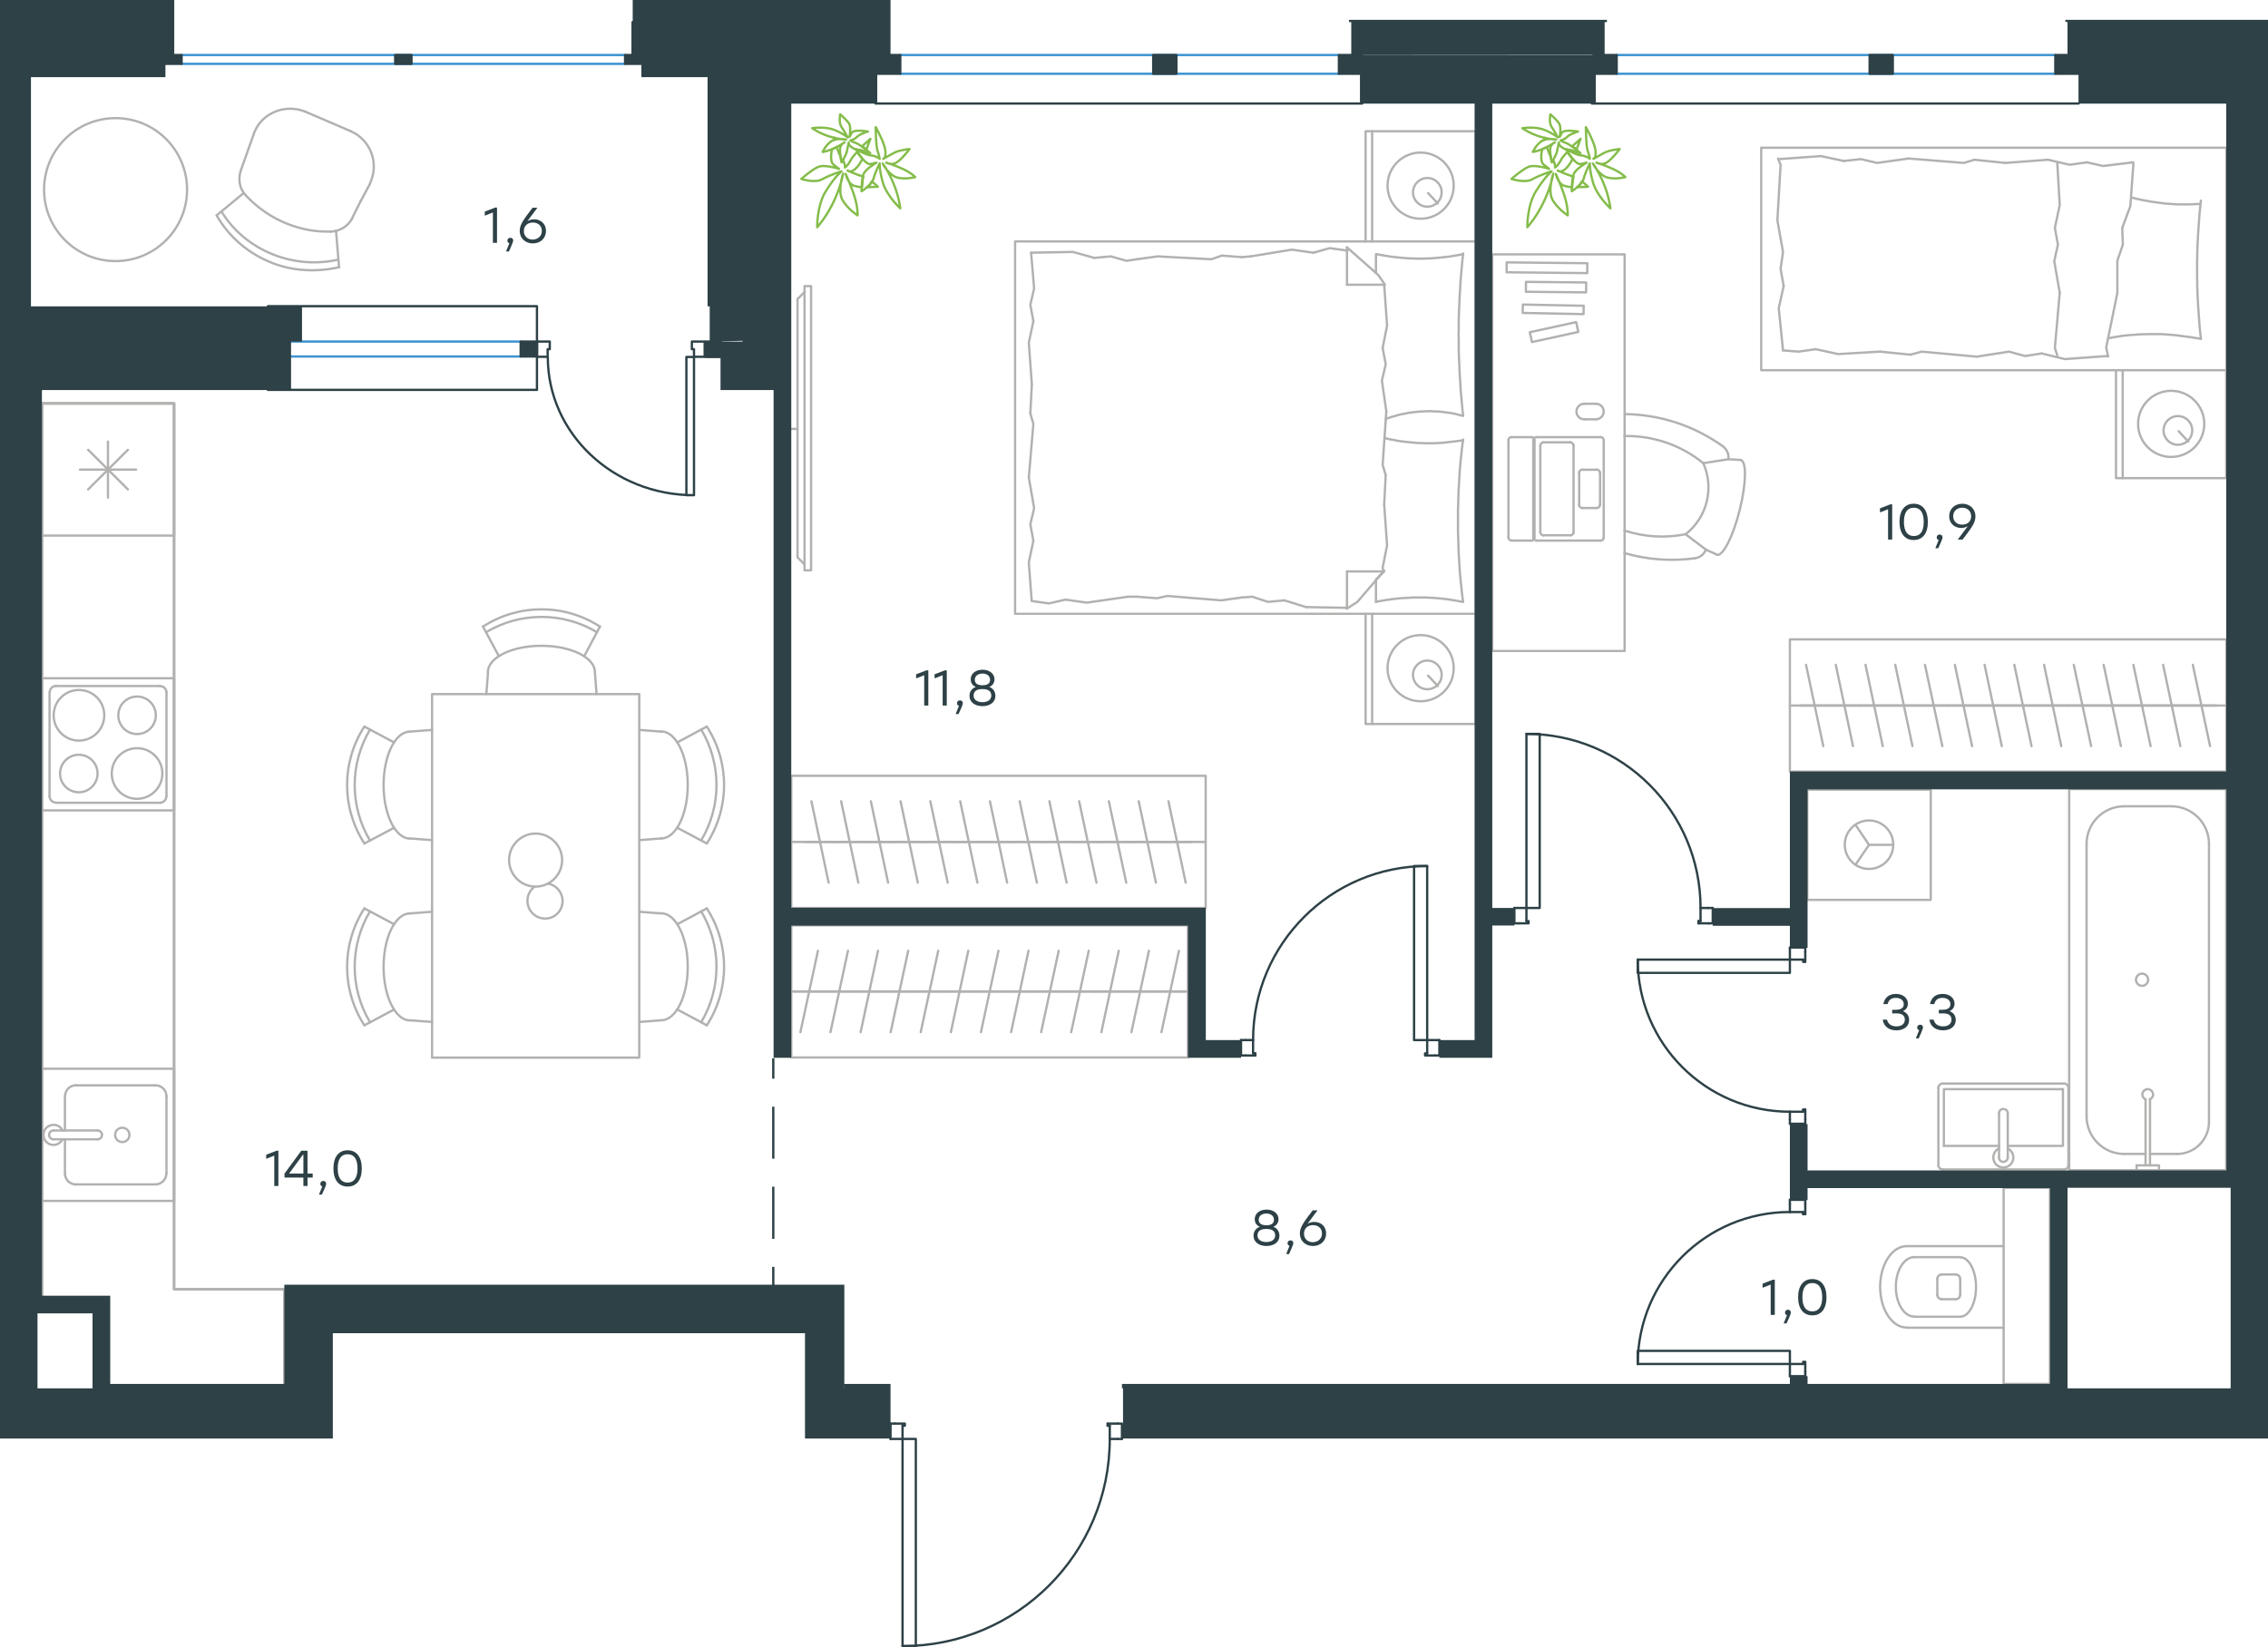 <?xml version="1.0" encoding="utf-8"?>
<!-- Generator: Adobe Illustrator 26.5.0, SVG Export Plug-In . SVG Version: 6.00 Build 0)  -->
<svg version="1.1" id="Слой_1" xmlns="http://www.w3.org/2000/svg" xmlns:xlink="http://www.w3.org/1999/xlink" x="0px" y="0px"
	 viewBox="0 0 1487.6 1080.8" style="enable-background:new 0 0 1487.6 1080.8;" xml:space="preserve">
<style type="text/css">
	.st0{fill:none;stroke:#B2B1B0;stroke-width:1.5;stroke-linecap:round;stroke-linejoin:round;stroke-miterlimit:10;}
	.st1{fill:none;stroke:#B2B1B0;stroke-width:1.5;stroke-linecap:round;stroke-linejoin:round;stroke-miterlimit:22.926;}
	.st2{fill:none;stroke:#2D4146;stroke-width:1.5;stroke-linecap:round;stroke-linejoin:round;stroke-miterlimit:10;}
	.st3{fill:none;stroke:#2D4146;stroke-width:1.5;stroke-miterlimit:22.926;}
	.st4{fill:none;stroke:#2D4146;stroke-width:1.5;stroke-linecap:round;stroke-linejoin:round;stroke-miterlimit:22.926;}
	.st5{fill:none;stroke:#3C93D0;stroke-width:1.5;stroke-linecap:round;stroke-linejoin:round;stroke-miterlimit:22.926;}
	.st6{fill:#2D4146;}
	.st7{fill:none;stroke:#84BC4A;stroke-width:1.5;stroke-linecap:round;stroke-linejoin:round;stroke-miterlimit:22.926;}
</style>
<g>
	<path class="st0" d="M1270.7,849.5c0,1.6,1.3,2.9,2.9,2.9"/>
	<path class="st0" d="M1273.6,836.2c-1.6,0-2.9,1.3-2.9,2.9"/>
	<path class="st0" d="M1282.8,852.4c1.6,0,2.9-1.3,2.9-2.9"/>
	<path class="st0" d="M1285.7,839.1c0-1.6-1.3-2.9-2.9-2.9"/>
	<line class="st0" x1="1282.8" y1="852.4" x2="1273.6" y2="852.4"/>
	<line class="st0" x1="1270.7" y1="849.5" x2="1270.7" y2="839.1"/>
	<line class="st0" x1="1273.6" y1="836.2" x2="1282.8" y2="836.2"/>
	<line class="st0" x1="1285.7" y1="839.1" x2="1285.7" y2="849.5"/>
	<path class="st0" d="M1285.7,863.9c5.7,0,10.4-8.7,10.4-19.5c0-10.8-4.7-19.5-10.4-19.5"/>
	<line class="st0" x1="1255.7" y1="863.9" x2="1285.7" y2="863.9"/>
	<path class="st0" d="M1255.6,824.8c-6.7,0-12.1,8.7-12.1,19.5c0,10.8,5.4,19.5,12.1,19.5"/>
	<line class="st0" x1="1255.7" y1="824.8" x2="1285.7" y2="824.8"/>
	<path class="st0" d="M1250.6,817.6c-9.6,0-17.4,12-17.4,26.7c0,14.8,7.8,26.7,17.4,26.7"/>
	<line class="st0" x1="1250.6" y1="871.1" x2="1314.2" y2="871.1"/>
	<line class="st0" x1="1250.6" y1="817.6" x2="1314.2" y2="817.6"/>
	<rect x="1314.2" y="779.3" class="st0" width="30.4" height="128.7"/>
	<g>
		<line class="st0" x1="1311.2" y1="751.8" x2="1275" y2="751.8"/>
		<polyline class="st0" points="1316.9,751.8 1353.1,751.8 1353.1,714.6 		"/>
		<polyline class="st0" points="1353.1,714.6 1275,714.6 1275,751.8 		"/>
		<path class="st0" d="M1274.3,710.9c-1.6,0-2.9,1.3-2.9,2.9"/>
		<path class="st0" d="M1356.7,713.8c0-1.6-1.3-2.9-2.9-2.9"/>
		<path class="st0" d="M1271.4,764.4c0,1.6,1.3,2.9,2.9,2.9"/>
		<path class="st0" d="M1353.8,767.3c1.6,0,2.9-1.3,2.9-2.9"/>
		<path class="st0" d="M1316.9,730.5c0-1.6-1.3-2.9-2.9-2.9c-1.6,0-2.9,1.3-2.9,2.9"/>
		<line class="st0" x1="1311.2" y1="759.4" x2="1311.2" y2="730.5"/>
		<path class="st0" d="M1311.1,759.4c0,1.6,1.3,2.9,2.9,2.9c1.6,0,2.9-1.3,2.9-2.9"/>
		<line class="st0" x1="1316.9" y1="759.4" x2="1316.9" y2="730.5"/>
		<path class="st0" d="M1311.1,753.5c-2.7,1.3-4.2,4.4-3.5,7.4c0.7,3,3.3,5.1,6.4,5.1c3.1,0,5.7-2.1,6.4-5.1c0.7-3-0.8-6-3.5-7.4"/>
		<line class="st0" x1="1271.4" y1="764.4" x2="1271.4" y2="713.8"/>
		<line class="st0" x1="1274.3" y1="710.9" x2="1353.8" y2="710.9"/>
		<line class="st0" x1="1356.7" y1="713.8" x2="1356.7" y2="764.4"/>
		<line class="st0" x1="1353.8" y1="767.3" x2="1274.3" y2="767.3"/>
	</g>
	<line class="st0" x1="27.5" y1="264.7" x2="27.5" y2="850.1"/>
	<polyline class="st0" points="186.5,910.9 186.5,845.9 114.2,845.9 114.2,264.7 27.5,264.7 	"/>
	<polyline class="st0" points="186.5,845.9 114.2,845.9 114.2,264.7 27.5,264.7 27.5,850.1 	"/>
	<path class="st0" d="M186.5,910.9v-64.9V910.9z"/>
	<polyline class="st0" points="27.5,850.1 27.5,264.7 114.2,264.7 114.2,845.9 186.5,845.9 	"/>
	<path class="st0" d="M68.4,469.3c0-9.2-7.4-16.6-16.6-16.6c-9.2,0-16.6,7.4-16.6,16.6c0,9.2,7.4,16.6,16.6,16.6
		C60.9,485.9,68.4,478.5,68.4,469.3z"/>
	<path class="st0" d="M102.2,469.3c0-6.8-5.5-12.3-12.3-12.3c-6.8,0-12.3,5.5-12.3,12.3c0,6.8,5.5,12.3,12.3,12.3
		C96.7,481.6,102.2,476.1,102.2,469.3z"/>
	<path class="st0" d="M106.5,507.5c0-9.2-7.4-16.6-16.6-16.6c-9.2,0-16.6,7.4-16.6,16.6c0,9.2,7.4,16.6,16.6,16.6
		C99.1,524.1,106.5,516.6,106.5,507.5z"/>
	<path class="st0" d="M64,507.5c0-6.8-5.5-12.3-12.3-12.3s-12.3,5.5-12.3,12.3c0,6.8,5.5,12.3,12.3,12.3S64,514.2,64,507.5z"/>
	<path class="st0" d="M109.2,454.4c0-2.4-1.9-4.3-4.3-4.3"/>
	<path class="st0" d="M36.9,450c-2.4,0-4.3,1.9-4.3,4.3"/>
	<path class="st0" d="M104.8,526.7c2.4,0,4.3-1.9,4.3-4.3"/>
	<path class="st0" d="M32.5,522.3c0,2.4,1.9,4.3,4.3,4.3"/>
	<line class="st0" x1="104.8" y1="450.1" x2="36.9" y2="450.1"/>
	<line class="st0" x1="109.2" y1="522.3" x2="109.2" y2="454.4"/>
	<line class="st0" x1="36.9" y1="526.7" x2="104.8" y2="526.7"/>
	<line class="st0" x1="32.5" y1="454.4" x2="32.5" y2="522.3"/>
	<rect x="27.5" y="445" class="st0" width="86.7" height="86.7"/>
	<line class="st0" x1="83.9" y1="321.1" x2="57.8" y2="295.1"/>
	<line class="st0" x1="57.8" y1="321.1" x2="83.9" y2="295.1"/>
	<line class="st0" x1="89.3" y1="308.1" x2="52.4" y2="308.1"/>
	<line class="st0" x1="70.8" y1="326.5" x2="70.8" y2="289.7"/>
	<rect x="27.5" y="264.7" class="st0" width="86.7" height="86.7"/>
	<line class="st0" x1="42.6" y1="719.3" x2="42.6" y2="741.7"/>
	<path class="st0" d="M80.2,739.9c-2.6,0-4.7,2.1-4.7,4.7c0,2.6,2.1,4.7,4.7,4.7c2.6,0,4.7-2.1,4.7-4.7
		C84.9,742,82.8,739.9,80.2,739.9z"/>
	<path class="st0" d="M64,747.5c1.6,0,2.9-1.3,2.9-2.9c0-1.6-1.3-2.9-2.9-2.9"/>
	<line class="st0" x1="35.1" y1="741.7" x2="64" y2="741.7"/>
	<path class="st0" d="M35.1,741.7c-1.6,0-2.9,1.3-2.9,2.9c0,1.6,1.3,2.9,2.9,2.9"/>
	<line class="st0" x1="35.1" y1="747.5" x2="64" y2="747.5"/>
	<path class="st0" d="M41,741.7c-1.3-2.8-4.4-4.2-7.4-3.5c-3,0.7-5.1,3.3-5.1,6.4c0,3.1,2.1,5.7,5.1,6.4c3,0.7,6-0.8,7.4-3.5"/>
	<path class="st0" d="M49.9,712c-4,0-7.2,3.2-7.2,7.2"/>
	<path class="st0" d="M42.6,769.9c0,4,3.2,7.2,7.2,7.2"/>
	<path class="st0" d="M109.2,719.3c0-4-3.2-7.2-7.2-7.2"/>
	<path class="st0" d="M101.9,777.1c4,0,7.2-3.2,7.2-7.2"/>
	<line class="st0" x1="49.9" y1="712.1" x2="101.9" y2="712.1"/>
	<line class="st0" x1="109.2" y1="719.3" x2="109.2" y2="769.9"/>
	<line class="st0" x1="101.9" y1="777.1" x2="49.9" y2="777.1"/>
	<line class="st0" x1="42.6" y1="769.9" x2="42.6" y2="747.5"/>
	<rect x="27.5" y="701.2" class="st0" width="86.7" height="86.7"/>
	<g>
		<line class="st0" x1="1427.9" y1="757.1" x2="1410.2" y2="757.1"/>
		<path class="st0" d="M1410.2,721.2c1.5-0.7,2.3-2.3,1.9-3.9c-0.4-1.6-1.8-2.7-3.4-2.7c-1.6,0-3,1.1-3.4,2.7
			c-0.4,1.6,0.4,3.2,1.9,3.9"/>
		<line class="st0" x1="1410.2" y1="764.6" x2="1410.2" y2="721.2"/>
		<line class="st0" x1="1407.3" y1="764.6" x2="1407.3" y2="721.2"/>
		<line class="st0" x1="1401.4" y1="764.6" x2="1401.4" y2="767.8"/>
		<polyline class="st0" points="1401.4,764.6 1416.1,764.6 1416.1,767.8 		"/>
		<path class="st0" d="M1405,646.8c2.2,0,4-1.8,4-4c0-2.2-1.8-4-4-4c-2.2,0-4,1.8-4,4C1401,645,1402.8,646.8,1405,646.8z"/>
		<path class="st0" d="M1427.9,757.1c11.6,0,21-9.4,21-21"/>
		<path class="st0" d="M1368.6,732.4c0,13.7,11.1,24.7,24.7,24.7"/>
		<path class="st0" d="M1448.9,553.7c0-13.7-11.1-24.7-24.7-24.7"/>
		<path class="st0" d="M1393.3,529c-13.7,0-24.7,11.1-24.7,24.7"/>
		<line class="st0" x1="1393.3" y1="757.1" x2="1407.3" y2="757.1"/>
		<line class="st0" x1="1448.9" y1="736" x2="1448.9" y2="553.7"/>
		<line class="st0" x1="1424.2" y1="529" x2="1393.3" y2="529"/>
		<line class="st0" x1="1368.6" y1="553.7" x2="1368.6" y2="732.4"/>
		<rect x="1357.2" y="517.7" class="st0" width="103" height="250.1"/>
	</g>
	<polyline class="st0" points="1217,541.1 1225.9,554.3 1217,567.4 	"/>
	<line class="st0" x1="1225.9" y1="554.3" x2="1241.8" y2="554.3"/>
	<path class="st0" d="M1210,554.2c0,8.8,7.1,15.9,15.9,15.9c8.8,0,15.9-7.1,15.9-15.9c0-8.8-7.1-15.9-15.9-15.9
		C1217.1,538.3,1210,545.5,1210,554.2z"/>
	<rect x="1185.4" y="518.1" class="st0" width="81" height="72.3"/>
	<line class="st0" x1="520.9" y1="650.5" x2="540.6" y2="650.5"/>
	<line class="st0" x1="536.5" y1="623.8" x2="525" y2="677.2"/>
	<line class="st0" x1="540.6" y1="650.5" x2="560.3" y2="650.5"/>
	<line class="st0" x1="556.2" y1="623.8" x2="544.7" y2="677.2"/>
	<line class="st0" x1="560.3" y1="650.5" x2="580.1" y2="650.5"/>
	<line class="st0" x1="575.9" y1="623.8" x2="564.5" y2="677.2"/>
	<line class="st0" x1="580.1" y1="650.5" x2="599.8" y2="650.5"/>
	<line class="st0" x1="595.7" y1="623.8" x2="584.2" y2="677.2"/>
	<line class="st0" x1="599.8" y1="650.5" x2="619.6" y2="650.5"/>
	<line class="st0" x1="615.4" y1="623.8" x2="603.9" y2="677.2"/>
	<line class="st0" x1="619.6" y1="650.5" x2="639.3" y2="650.5"/>
	<line class="st0" x1="635.1" y1="623.8" x2="623.7" y2="677.2"/>
	<line class="st0" x1="639.3" y1="650.5" x2="659" y2="650.5"/>
	<line class="st0" x1="654.9" y1="623.8" x2="643.4" y2="677.2"/>
	<line class="st0" x1="519" y1="650.5" x2="779.3" y2="650.5"/>
	<line class="st0" x1="659" y1="650.5" x2="678.8" y2="650.5"/>
	<line class="st0" x1="674.6" y1="623.8" x2="663.2" y2="677.2"/>
	<line class="st0" x1="678.8" y1="650.5" x2="698.5" y2="650.5"/>
	<line class="st0" x1="694.4" y1="623.8" x2="682.9" y2="677.2"/>
	<line class="st0" x1="698.5" y1="650.5" x2="718.2" y2="650.5"/>
	<line class="st0" x1="714.1" y1="623.8" x2="702.6" y2="677.2"/>
	<line class="st0" x1="718.2" y1="650.5" x2="738" y2="650.5"/>
	<line class="st0" x1="733.8" y1="623.8" x2="722.4" y2="677.2"/>
	<line class="st0" x1="738" y1="650.5" x2="757.7" y2="650.5"/>
	<line class="st0" x1="753.6" y1="623.8" x2="742.1" y2="677.2"/>
	<line class="st0" x1="757.7" y1="650.5" x2="777.5" y2="650.5"/>
	<line class="st0" x1="773.3" y1="623.8" x2="761.8" y2="677.2"/>
	<rect x="519" y="607.1" class="st0" width="260.2" height="86.7"/>
	<path class="st0" d="M459.9,670.7c13.4-22.4,13.4-50.4,0-72.8"/>
	<path class="st0" d="M463.6,672.7c15.1-23.3,15.1-53.4,0-76.7"/>
	<line class="st0" x1="444.2" y1="662.3" x2="463.6" y2="672.7"/>
	<line class="st0" x1="444.2" y1="606.4" x2="463.6" y2="596"/>
	<line class="st0" x1="433.7" y1="599.3" x2="419.3" y2="598.2"/>
	<line class="st0" x1="433.7" y1="669.4" x2="419.3" y2="670.5"/>
	<path class="st0" d="M433.7,669.4c9.6,0,17.4-15.7,17.4-35.1c0-19.4-7.8-35.1-17.4-35.1"/>
	<path class="st0" d="M242.7,597.9c-13.4,22.4-13.4,50.4,0,72.8"/>
	<path class="st0" d="M239,596c-15.1,23.3-15.1,53.4,0,76.7"/>
	<line class="st0" x1="258.5" y1="662.3" x2="239" y2="672.7"/>
	<line class="st0" x1="258.5" y1="606.4" x2="239" y2="596"/>
	<line class="st0" x1="268.9" y1="599.3" x2="283.4" y2="598.2"/>
	<line class="st0" x1="268.9" y1="669.4" x2="283.4" y2="670.5"/>
	<path class="st0" d="M268.9,599.3c-9.6,0-17.3,15.7-17.3,35.1c0,19.4,7.8,35.1,17.3,35.1"/>
	<path class="st0" d="M242.7,478.7c-13.4,22.4-13.4,50.4,0,72.8"/>
	<path class="st0" d="M239,476.7c-15.1,23.3-15.1,53.4,0,76.7"/>
	<line class="st0" x1="258.5" y1="487.1" x2="239" y2="476.7"/>
	<line class="st0" x1="258.5" y1="543.1" x2="239" y2="553.4"/>
	<line class="st0" x1="268.9" y1="550.1" x2="283.4" y2="551.2"/>
	<line class="st0" x1="268.9" y1="480" x2="283.4" y2="478.9"/>
	<path class="st0" d="M268.9,480c-9.6,0-17.3,15.7-17.3,35.1c0,19.4,7.8,35.1,17.3,35.1"/>
	<path class="st0" d="M391.6,414.8c-22.4-13.4-50.4-13.4-72.8,0"/>
	<path class="st0" d="M393.5,411.1c-23.3-15.1-53.4-15.1-76.7,0"/>
	<line class="st0" x1="383.2" y1="430.5" x2="393.5" y2="411.1"/>
	<line class="st0" x1="327.2" y1="430.5" x2="316.8" y2="411.1"/>
	<line class="st0" x1="320.1" y1="441" x2="319" y2="455.4"/>
	<line class="st0" x1="390.2" y1="441" x2="391.3" y2="455.4"/>
	<path class="st0" d="M390.2,441c0-9.6-15.7-17.3-35.1-17.3c-19.4,0-35.1,7.8-35.1,17.3"/>
	<path class="st0" d="M459.9,551.4c13.4-22.4,13.4-50.4,0-72.8"/>
	<path class="st0" d="M463.6,553.4c15.1-23.3,15.1-53.4,0-76.7"/>
	<line class="st0" x1="444.2" y1="543.1" x2="463.6" y2="553.4"/>
	<line class="st0" x1="444.2" y1="487.1" x2="463.6" y2="476.7"/>
	<line class="st0" x1="433.7" y1="480" x2="419.3" y2="478.9"/>
	<line class="st0" x1="433.7" y1="550.1" x2="419.3" y2="551.2"/>
	<path class="st0" d="M433.7,550.1c9.6,0,17.4-15.7,17.4-35.1c0-19.4-7.8-35.1-17.4-35.1"/>
	<path class="st0" d="M350.7,581.7c-4.5,3.2-6,9.2-3.7,14.2c2.3,5,7.8,7.7,13.1,6.5c5.4-1.2,9.1-6.1,8.9-11.6
		c-0.2-5.5-4.2-10.1-9.6-11.1"/>
	<path class="st0" d="M351.3,581.7c9.6,0,17.4-7.8,17.4-17.4c0-9.6-7.8-17.4-17.4-17.4c-9.6,0-17.4,7.8-17.4,17.4
		C334,574,341.7,581.7,351.3,581.7z"/>
	<rect x="283.4" y="455.4" class="st0" width="135.9" height="238.5"/>
	<line class="st0" x1="883.5" y1="398.8" x2="856.6" y2="398.3"/>
	<polyline class="st0" points="907.9,330.9 909.8,357.8 906.9,372.4 907.4,374.9 	"/>
	<polyline class="st0" points="907.9,186.8 909.8,213.6 906.9,228.3 	"/>
	<polyline class="st0" points="909.3,269.8 906.9,305 908.9,311.8 	"/>
	<polyline class="st0" points="906.9,228.3 908.9,239 906.4,249.8 909.3,269.8 	"/>
	<line class="st0" x1="908.9" y1="311.8" x2="907.9" y2="330.9"/>
	<polyline class="st0" points="902.5,394.9 904.3,394.5 906,394.2 907.8,393.9 909.5,393.6 911.3,393.4 913.1,393.1 914.9,392.9 
		916.7,392.7 918.5,392.5 920.3,392.4 922,392.3 923.8,392.2 925.6,392.1 927.3,392 929.1,392 930.8,392 932.9,392 935,392 
		937,392.1 939,392.2 941,392.3 943,392.5 945,392.7 947,392.9 948.5,393.1 950.1,393.3 951.6,393.5 953.1,393.8 954.6,394 
		956.2,394.3 957.7,394.6 959.2,394.9 	"/>
	<polyline class="st0" points="959.7,394.9 959.2,391.6 958.8,388.3 958.5,385 958.1,381.7 957.8,378.4 957.5,375.1 957.3,371.8 
		957.1,368.5 956.9,365.1 956.7,361.8 956.6,358.5 956.5,355.1 956.4,351.8 956.3,348.4 956.3,345 956.3,341.6 956.3,338.3 
		956.3,335 956.4,331.7 956.5,328.4 956.6,325.1 956.7,321.7 956.9,318.4 957.1,315 957.3,311.7 957.5,308.3 957.8,305 958.1,301.7 
		958.5,298.3 958.8,295 959.2,291.7 959.7,288.4 	"/>
	<polyline class="st0" points="820.4,168.2 847.3,163.8 861.5,165.8 	"/>
	<polyline class="st0" points="861.5,165.8 872.2,162.8 883,164.3 883.9,164.3 	"/>
	<line class="st0" x1="814.6" y1="168.7" x2="820.4" y2="168.2"/>
	<polyline class="st0" points="745.7,170.1 759.4,168.2 794.5,170.1 801.4,167.7 814.6,168.7 	"/>
	<polyline class="st0" points="676.3,165.8 703.7,165.3 717.8,169.2 	"/>
	<polyline class="st0" points="717.8,169.2 728.6,168.2 738.8,171.1 745.7,170.1 	"/>
	<polyline class="st0" points="739.8,391.5 712.9,395.4 698.8,393.4 	"/>
	<polyline class="st0" points="698.8,393.4 688,395.9 677.3,394.4 	"/>
	<line class="st0" x1="745.7" y1="391.5" x2="739.8" y2="391.5"/>
	<polyline class="st0" points="814.6,392 800.9,393.9 765.7,391 758.9,392.5 745.7,391.5 	"/>
	<line class="st0" x1="856.6" y1="398.3" x2="842.4" y2="393.9"/>
	<polyline class="st0" points="842.4,393.9 831.7,394.9 821.4,391.5 814.6,392 	"/>
	<polyline class="st0" points="959.7,288.9 954.2,289.6 951.5,289.9 948.8,290.2 947.4,290.4 946.1,290.5 944.7,290.6 943.4,290.7 
		942.1,290.7 940.8,290.8 939.5,290.8 938.2,290.8 936.3,290.8 934.4,290.8 932.5,290.7 930.6,290.7 928.7,290.5 926.8,290.4 
		925,290.2 923.1,290 921.3,289.8 919.4,289.6 917.6,289.3 915.7,289 913.9,288.6 912,288.3 910.2,287.9 908.4,287.4 	"/>
	<polyline class="st0" points="959.7,166.7 957.9,167.1 956.2,167.4 954.4,167.7 952.6,168 950.9,168.3 949.1,168.5 947.3,168.7 
		945.5,168.9 943.7,169.1 941.9,169.2 940.2,169.4 938.4,169.5 936.6,169.6 934.8,169.6 933.1,169.7 931.3,169.7 929.5,169.7 
		927.7,169.6 925.9,169.6 924.1,169.5 922.3,169.4 920.5,169.2 918.8,169.1 917,168.9 915.2,168.7 913.5,168.5 911.7,168.3 910,168 
		908.2,167.7 906.5,167.4 904.7,167.1 903,166.7 	"/>
	<polyline class="st0" points="909,274.8 910.8,274.2 912.6,273.6 914.4,273.1 916.2,272.6 917.9,272.1 919.7,271.7 921.4,271.4 
		923.2,271 924.9,270.7 926.7,270.5 928.5,270.3 930.2,270.1 932.1,270 933.9,269.9 935.8,269.8 937.7,269.8 938.9,269.8 940,269.9 
		941.2,269.9 942.4,270 943.5,270 944.7,270.1 945.9,270.2 947,270.4 948.6,270.6 950.1,270.8 951.7,271 953.2,271.3 954.7,271.6 
		956.2,272 957.7,272.4 959.2,272.8 	"/>
	<polyline class="st0" points="959.7,272.8 959.3,269.5 959,266.2 958.7,262.9 958.4,259.6 958.1,256.3 957.9,253 957.7,249.6 
		957.5,246.3 957.3,243 957.2,239.7 957,236.3 956.9,233 956.8,229.6 956.8,226.3 956.8,222.9 956.7,219.5 956.8,216.2 956.8,212.9 
		956.8,209.6 956.9,206.2 957,202.9 957.2,199.6 957.3,196.2 957.5,192.9 957.7,189.5 957.9,186.2 958.1,182.9 958.4,179.5 
		958.7,176.2 959,172.9 959.3,169.6 959.7,166.3 	"/>
	<polyline class="st0" points="676.8,252.2 674.8,224.9 677.8,210.7 	"/>
	<polyline class="st0" points="677.8,210.7 675.8,200 678.3,189.2 676.3,165.8 	"/>
	<polyline class="st0" points="676.7,394.4 674.8,369 677.8,354.8 	"/>
	<polyline class="st0" points="674.8,313.3 677.8,278.1 675.8,271.3 	"/>
	<polyline class="st0" points="677.8,354.8 675.8,344.1 678.3,333.3 674.8,313.3 	"/>
	<line class="st0" x1="675.8" y1="271.3" x2="676.8" y2="252.2"/>
	<line class="st0" x1="883.5" y1="162.3" x2="883.5" y2="186.8"/>
	<polyline class="st0" points="907.9,374.4 890.3,394.9 883.5,399.3 	"/>
	<line class="st0" x1="907.9" y1="186.8" x2="883.5" y2="186.8"/>
	<line class="st0" x1="902.5" y1="394.9" x2="902.5" y2="380.7"/>
	<polyline class="st0" points="883.5,162.3 904,180.4 908.4,186.8 	"/>
	<line class="st0" x1="883.5" y1="399.3" x2="883.5" y2="374.9"/>
	<polyline class="st0" points="902.5,380.2 907.9,374.9 883.5,374.9 	"/>
	<line class="st0" x1="902.5" y1="179.1" x2="902.5" y2="166.7"/>
	<line class="st0" x1="936.7" y1="443.3" x2="943.1" y2="450.1"/>
	<path class="st0" d="M936.2,452.2c5.2,0,9.4-4.2,9.4-9.4c0-5.2-4.2-9.4-9.4-9.4c-5.2,0-9.4,4.2-9.4,9.4
		C926.8,448,931,452.2,936.2,452.2z"/>
	<path class="st0" d="M931.8,460.1c12,0,21.7-9.7,21.7-21.7c0-12-9.7-21.7-21.7-21.7c-12,0-21.7,9.7-21.7,21.7
		C910.1,450.4,919.8,460.1,931.8,460.1z"/>
	<line class="st0" x1="936.7" y1="126.7" x2="943.1" y2="133.5"/>
	<path class="st0" d="M936.2,135.6c5.2,0,9.4-4.2,9.4-9.4c0-5.2-4.2-9.4-9.4-9.4c-5.2,0-9.4,4.2-9.4,9.4
		C926.8,131.4,931,135.6,936.2,135.6z"/>
	<path class="st0" d="M931.8,143.5c12,0,21.7-9.7,21.7-21.7c0-12-9.7-21.7-21.7-21.7c-12,0-21.7,9.7-21.7,21.7
		C910.1,133.8,919.8,143.5,931.8,143.5z"/>
	<line class="st0" x1="900" y1="402.8" x2="900" y2="475"/>
	<line class="st0" x1="900" y1="86.1" x2="900" y2="158.4"/>
	<polyline class="st0" points="968,402.8 968,475 895.7,475 895.7,402.8 	"/>
	<polyline class="st0" points="968,158.4 968,86.1 895.7,86.1 895.7,158.4 	"/>
	<rect x="665.8" y="158.4" class="st0" width="302.2" height="244.3"/>
	<line class="st0" x1="528.1" y1="552.4" x2="547.6" y2="552.4"/>
	<line class="st0" x1="543.5" y1="579.1" x2="532.2" y2="525.7"/>
	<line class="st0" x1="547.6" y1="552.4" x2="567.1" y2="552.4"/>
	<line class="st0" x1="563" y1="579.1" x2="551.7" y2="525.7"/>
	<line class="st0" x1="567.1" y1="552.4" x2="586.6" y2="552.4"/>
	<line class="st0" x1="582.5" y1="579.1" x2="571.2" y2="525.7"/>
	<line class="st0" x1="586.6" y1="552.4" x2="606.1" y2="552.4"/>
	<line class="st0" x1="602" y1="579.1" x2="590.7" y2="525.7"/>
	<line class="st0" x1="606.1" y1="552.4" x2="625.7" y2="552.4"/>
	<line class="st0" x1="621.6" y1="579.1" x2="610.2" y2="525.7"/>
	<line class="st0" x1="625.7" y1="552.4" x2="645.2" y2="552.4"/>
	<line class="st0" x1="641.1" y1="579.1" x2="629.8" y2="525.7"/>
	<line class="st0" x1="645.2" y1="552.4" x2="664.7" y2="552.4"/>
	<line class="st0" x1="660.6" y1="579.1" x2="649.3" y2="525.7"/>
	<line class="st0" x1="519" y1="552.4" x2="790.8" y2="552.4"/>
	<line class="st0" x1="664.7" y1="552.4" x2="684.2" y2="552.4"/>
	<line class="st0" x1="680.1" y1="579.1" x2="668.8" y2="525.7"/>
	<line class="st0" x1="684.2" y1="552.4" x2="703.7" y2="552.4"/>
	<line class="st0" x1="699.6" y1="579.1" x2="688.3" y2="525.7"/>
	<line class="st0" x1="703.7" y1="552.4" x2="723.2" y2="552.4"/>
	<line class="st0" x1="719.2" y1="579.1" x2="707.8" y2="525.7"/>
	<line class="st0" x1="723.2" y1="552.4" x2="742.8" y2="552.4"/>
	<line class="st0" x1="738.7" y1="579.1" x2="727.3" y2="525.7"/>
	<line class="st0" x1="742.8" y1="552.4" x2="762.3" y2="552.4"/>
	<line class="st0" x1="758.2" y1="579.1" x2="746.9" y2="525.7"/>
	<line class="st0" x1="762.3" y1="552.4" x2="781.8" y2="552.4"/>
	<line class="st0" x1="777.7" y1="579.1" x2="766.4" y2="525.7"/>
	<rect x="519" y="509" class="st0" width="271.8" height="86.7"/>
	<g>
		<polyline class="st0" points="1443.6,222.3 1439.8,221.7 1436.1,221.1 1434.1,220.9 1432.2,220.6 1430.3,220.4 1428.4,220.1 
			1426.5,219.9 1424.6,219.7 1422.7,219.6 1420.8,219.4 1418.9,219.3 1417,219.2 1415.1,219.2 1413.3,219.2 1411.3,219.2 
			1409.3,219.2 1407.3,219.3 1405.3,219.3 1403.3,219.4 1401.4,219.5 1399.4,219.7 1397.4,219.8 1395.5,220 1393.6,220.2 
			1391.7,220.4 1389.9,220.7 1388.1,221 1386.3,221.3 1384.6,221.6 1383.7,221.8 1382.9,221.9 		"/>
		<polyline class="st0" points="1397.9,129.6 1400.1,130.1 1402.2,130.6 1404.4,131.1 1406.6,131.5 1408.8,131.9 1410.9,132.3 
			1413.1,132.6 1415.3,132.9 1417.5,133.2 1419.7,133.5 1421.9,133.7 1424.1,133.8 1426.4,134 1428.6,134.1 1430.9,134.1 
			1433.1,134.1 1435.6,134.1 1438.1,134 1440.5,133.9 1443,133.8 		"/>
		<polyline class="st0" points="1443.6,131.6 1443.3,134.4 1443,137.2 1442.7,140 1442.5,142.8 1442.3,145.7 1442.1,148.5 
			1441.9,151.3 1441.7,154.1 1441.6,157 1441.4,159.8 1441.3,162.7 1441.2,165.5 1441.2,168.4 1441.1,171.2 1441.1,174.1 
			1441.1,177 1441.1,179.8 1441.1,182.6 1441.2,185.4 1441.2,188.3 1441.3,191.1 1441.4,194 1441.6,196.8 1441.7,199.7 
			1441.9,202.5 1442.1,205.4 1442.3,208.2 1442.5,211 1442.7,213.9 1443,216.7 1443.3,219.5 1443.6,222.3 		"/>
		<polyline class="st0" points="1392,149.5 1397.3,135.3 1399.3,107.7 		"/>
		<polyline class="st0" points="1382.7,234 1381.5,227.9 1388.8,192.1 		"/>
		<polyline class="st0" points="1388.8,192.1 1388.8,171 1392.4,160.5 1392,149.5 		"/>
		<polyline class="st0" points="1399.3,106.5 1379.4,108.9 1368.9,106.5 		"/>
		<polyline class="st0" points="1169.9,187.7 1166.7,202.3 1169.5,229.9 		"/>
		<polyline class="st0" points="1166.2,104 1167.9,108.1 1165.8,144.6 		"/>
		<polyline class="st0" points="1165.8,144.6 1169.5,165.3 1167.9,176.3 1169.9,187.7 		"/>
		<polyline class="st0" points="1191,229.1 1205.6,232.3 1233.2,230.7 		"/>
		<polyline class="st0" points="1169.5,229.9 1179.7,230.7 1191,229.1 		"/>
		<polyline class="st0" points="1339.2,231.9 1354.3,235.6 1381.9,233.6 		"/>
		<polyline class="st0" points="1253.1,232.7 1260.5,230.7 1296.6,234 		"/>
		<polyline class="st0" points="1296.6,234 1317.7,230.7 1328.3,233.6 1339.2,231.9 		"/>
		<line class="st0" x1="1233.2" y1="230.7" x2="1253.1" y2="232.7"/>
		<polyline class="st0" points="1368.9,106.5 1357.5,108.1 1343.3,104.8 1315.3,106.9 		"/>
		<polyline class="st0" points="1209.3,105.6 1194.3,102.4 1166.7,104.4 		"/>
		<polyline class="st0" points="1295,104.8 1288.1,106.9 1251.9,104 		"/>
		<polyline class="st0" points="1251.9,104 1231.2,106.9 1220.7,104.4 1209.3,105.6 		"/>
		<line class="st0" x1="1315.3" y1="106.9" x2="1295" y2="104.8"/>
		<polyline class="st0" points="1347.8,149.5 1351,134.5 1349.4,106.9 		"/>
		<polyline class="st0" points="1349.4,233.2 1347.8,228.3 1351,192.1 		"/>
		<polyline class="st0" points="1351,192.1 1347.4,171.4 1349.8,160.5 1347.8,149.5 		"/>
		<line class="st0" x1="1429" y1="282.9" x2="1435.3" y2="289.7"/>
		<path class="st0" d="M1428.5,273c-5.2,0-9.4,4.2-9.4,9.4s4.2,9.4,9.4,9.4c5.2,0,9.4-4.2,9.4-9.4S1433.7,273,1428.5,273z"/>
		<rect x="1155.2" y="96.9" class="st0" width="305.1" height="146"/>
		<path class="st0" d="M1424.1,256.4c-12,0-21.7,9.7-21.7,21.7c0,12,9.7,21.7,21.7,21.7c12,0,21.7-9.7,21.7-21.7
			C1445.8,266.1,1436,256.4,1424.1,256.4z"/>
		<line class="st0" x1="1392.3" y1="313.7" x2="1392.3" y2="242.9"/>
		<polyline class="st0" points="1460.2,242.9 1460.2,313.7 1387.9,313.7 1387.9,242.9 		"/>
	</g>
	<line class="st0" x1="1180.5" y1="462.9" x2="1200" y2="462.9"/>
	<line class="st0" x1="1195.9" y1="489.5" x2="1184.6" y2="436.2"/>
	<line class="st0" x1="1200" y1="462.9" x2="1219.5" y2="462.9"/>
	<line class="st0" x1="1215.4" y1="489.5" x2="1204.1" y2="436.2"/>
	<line class="st0" x1="1219.5" y1="462.9" x2="1239" y2="462.9"/>
	<line class="st0" x1="1234.9" y1="489.5" x2="1223.6" y2="436.2"/>
	<line class="st0" x1="1239" y1="462.9" x2="1258.6" y2="462.9"/>
	<line class="st0" x1="1254.4" y1="489.5" x2="1243.1" y2="436.2"/>
	<line class="st0" x1="1258.6" y1="462.9" x2="1278.1" y2="462.9"/>
	<line class="st0" x1="1274" y1="489.5" x2="1262.6" y2="436.2"/>
	<line class="st0" x1="1278.1" y1="462.9" x2="1297.6" y2="462.9"/>
	<line class="st0" x1="1293.5" y1="489.5" x2="1282.2" y2="436.2"/>
	<line class="st0" x1="1297.6" y1="462.9" x2="1317.1" y2="462.9"/>
	<line class="st0" x1="1313" y1="489.5" x2="1301.7" y2="436.2"/>
	<line class="st0" x1="1317.1" y1="462.9" x2="1336.6" y2="462.9"/>
	<line class="st0" x1="1332.5" y1="489.5" x2="1321.2" y2="436.2"/>
	<line class="st0" x1="1174" y1="462.9" x2="1460.2" y2="462.9"/>
	<line class="st0" x1="1336.6" y1="462.9" x2="1356.1" y2="462.9"/>
	<line class="st0" x1="1352" y1="489.5" x2="1340.7" y2="436.2"/>
	<line class="st0" x1="1356.1" y1="462.9" x2="1375.7" y2="462.9"/>
	<line class="st0" x1="1371.6" y1="489.5" x2="1360.2" y2="436.2"/>
	<line class="st0" x1="1375.7" y1="462.9" x2="1395.2" y2="462.9"/>
	<line class="st0" x1="1391.1" y1="489.5" x2="1379.8" y2="436.2"/>
	<line class="st0" x1="1395.2" y1="462.9" x2="1414.7" y2="462.9"/>
	<line class="st0" x1="1410.6" y1="489.5" x2="1399.3" y2="436.2"/>
	<line class="st0" x1="1414.7" y1="462.9" x2="1434.2" y2="462.9"/>
	<line class="st0" x1="1430.1" y1="489.5" x2="1418.8" y2="436.2"/>
	<line class="st0" x1="1434.2" y1="462.9" x2="1453.7" y2="462.9"/>
	<line class="st0" x1="1449.6" y1="489.5" x2="1438.3" y2="436.2"/>
	<rect x="1174" y="419.5" class="st0" width="286.3" height="86.7"/>
	<path class="st0" d="M1065.5,348.1c12.9,4.2,26.7,5.1,40,2.4"/>
	<path class="st0" d="M1111.6,366.3c3.3-0.4,6.1-2.6,7.3-5.7"/>
	<path class="st0" d="M1065.5,362.9c15,4.3,30.7,5.5,46.1,3.4"/>
	<path class="st0" d="M1133.7,301.3c0.4-3.3-1-6.5-3.7-8.5"/>
	<path class="st0" d="M1130,292.8c-18.8-13.5-41.3-20.9-64.4-21.1"/>
	<path class="st0" d="M1117.2,303.9c-14.6-11.9-32.9-18.2-51.7-17.8"/>
	<path class="st0" d="M1126.2,364c3.9,1,10.6-12.2,14.9-29.4c4.3-17.2,4.6-31.9,0.6-32.9"/>
	<line class="st0" x1="1118.9" y1="360.6" x2="1126.3" y2="364"/>
	<polyline class="st0" points="1117.2,303.9 1133.7,301.3 1141.8,301.8 	"/>
	<line class="st0" x1="1105.6" y1="350.5" x2="1118.9" y2="360.6"/>
	<path class="st0" d="M1105.6,350.5c14.1-11,18.9-30.2,11.6-46.6"/>
	
		<rect x="1003.6" y="214.5" transform="matrix(0.977 -0.214 0.214 0.977 -22.991 223.184)" class="st0" width="31.1" height="6.6"/>
	
		<rect x="1017.3" y="168.7" transform="matrix(1.039463e-02 -1 1 1.039463e-02 821.557 1206.97)" class="st0" width="6.5" height="39.5"/>
	
		<rect x="1016" y="183.2" transform="matrix(1.979077e-02 -1 1 1.979077e-02 795.441 1217.687)" class="st0" width="5.5" height="39.9"/>
	
		<rect x="1011.4" y="149.3" transform="matrix(1.039417e-02 -1 1 1.039417e-02 828.361 1188.495)" class="st0" width="6.5" height="52.9"/>
	<path class="st0" d="M1046.8,275.1c2.8,0,5.1-2.3,5.1-5.1c0-2.8-2.3-5.1-5.1-5.1"/>
	<path class="st0" d="M1039.1,264.9c-2.8,0-5.1,2.3-5.1,5.1c0,2.8,2.3,5.1,5.1,5.1"/>
	<line class="st0" x1="1007.7" y1="286.8" x2="1049.9" y2="286.8"/>
	<line class="st0" x1="1007.7" y1="354.7" x2="1049.9" y2="354.7"/>
	<line class="st0" x1="991.4" y1="286.8" x2="1004.5" y2="286.8"/>
	<line class="st0" x1="991.4" y1="354.7" x2="1004.5" y2="354.7"/>
	<path class="st0" d="M1006.5,288.8c0-1.1-0.9-2-2-2"/>
	<path class="st0" d="M1004.4,354.7c1.1,0,2-0.9,2-2"/>
	<path class="st0" d="M991.4,286.8c-1.1,0-2,0.9-2,2"/>
	<path class="st0" d="M989.4,352.5c0,0.6,0.2,1.1,0.5,1.5c0.4,0.4,0.9,0.6,1.5,0.6"/>
	<line class="st0" x1="1006.5" y1="288.8" x2="1006.5" y2="352.7"/>
	<line class="st0" x1="989.4" y1="352.6" x2="989.4" y2="288.8"/>
	<line class="st0" x1="1039.1" y1="264.9" x2="1046.8" y2="264.9"/>
	<line class="st0" x1="1046.8" y1="275.1" x2="1039.1" y2="275.1"/>
	<path class="st0" d="M1049.5,310.3c0-1.2-1-2.2-2.2-2.2"/>
	<path class="st0" d="M1037.9,308.1c-1.2,0-2.2,1-2.2,2.2"/>
	<path class="st0" d="M1035.7,331.1c0,1.2,1,2.2,2.2,2.2"/>
	<path class="st0" d="M1047.3,333.3c1.2,0,2.2-1,2.2-2.2"/>
	<line class="st0" x1="1037.9" y1="308.2" x2="1047.3" y2="308.2"/>
	<line class="st0" x1="1049.5" y1="310.3" x2="1049.5" y2="331.1"/>
	<line class="st0" x1="1047.3" y1="333.3" x2="1037.9" y2="333.3"/>
	<line class="st0" x1="1035.8" y1="331.1" x2="1035.8" y2="310.3"/>
	<path class="st0" d="M1032.1,292.4c0-1.2-1-2.2-2.2-2.2"/>
	<path class="st0" d="M1012.5,290.2c-1.2,0-2.2,1-2.2,2.2"/>
	<path class="st0" d="M1010.3,349.1c0,1.2,1,2.2,2.2,2.2"/>
	<path class="st0" d="M1030,351.2c1.2,0,2.2-1,2.2-2.2"/>
	<line class="st0" x1="1012.5" y1="290.2" x2="1030" y2="290.2"/>
	<line class="st0" x1="1032.1" y1="292.4" x2="1032.1" y2="349.1"/>
	<line class="st0" x1="1030" y1="351.2" x2="1012.5" y2="351.2"/>
	<line class="st0" x1="1010.3" y1="349.1" x2="1010.3" y2="292.4"/>
	<path class="st0" d="M1051.9,288.8c0-1.1-0.9-2-2-2"/>
	<path class="st0" d="M1049.9,354.7c1.1,0,2-0.9,2-2"/>
	<path class="st0" d="M1007.7,286.8c-1.1,0-2,0.9-2,2"/>
	<path class="st0" d="M1005.7,352.5c0,0.6,0.2,1.1,0.5,1.5c0.4,0.4,0.9,0.6,1.5,0.6"/>
	<line class="st0" x1="1051.9" y1="288.8" x2="1051.9" y2="352.7"/>
	<line class="st0" x1="1005.7" y1="352.6" x2="1005.7" y2="288.8"/>
	<rect x="978.8" y="166.9" class="st0" width="86.8" height="260.2"/>
	<line class="st0" x1="523" y1="281.4" x2="519" y2="281.4"/>
	<polyline class="st0" points="527.7,191.6 523.1,196.2 523.1,365.7 527.7,370.3 	"/>
	<rect x="527.7" y="187.7" class="st0" width="4.3" height="186.5"/>
	<g>
		<g>
			<line class="st1" x1="200.1" y1="73.2" x2="230.1" y2="86.1"/>
			<line class="st1" x1="236.5" y1="132.1" x2="231" y2="143.1"/>
			<line class="st1" x1="242.5" y1="120.9" x2="236.5" y2="132.1"/>
			<line class="st1" x1="166.4" y1="88.1" x2="157.9" y2="112"/>
			<line class="st1" x1="142.1" y1="141.3" x2="159.9" y2="126.6"/>
			<line class="st1" x1="222.4" y1="175.3" x2="220.4" y2="151.4"/>
			<path class="st1" d="M200.1,73.2L200.1,73.2C187,68,172,74,166.9,86.7c-0.2,0.5-0.4,0.9-0.5,1.4"/>
			<path class="st1" d="M145.2,138.7c8,13,19.8,22.7,34.3,28.4c13.1,5.2,27.9,6.4,41.6,3.4"/>
			<path class="st1" d="M162.1,129.1c7.4,7.7,16.5,13.9,26.5,17.8c9.1,3.6,18.8,5.4,28.4,5"/>
			<path class="st1" d="M142.1,141.3c8,14.2,21,25.1,35.9,31c14,5.6,29.4,6.4,44.5,3"/>
			<path class="st1" d="M242.5,120.9c0.4-0.9,0.5-1.4,0.9-2.3c5-12.7-0.8-27-13.3-32.5"/>
			<path class="st1" d="M216.5,152c6.3-0.1,11.9-3.6,14.6-8.9"/>
			<path class="st1" d="M157.9,112c-1.9,6.1-0.7,12.3,3.8,16.7"/>
		</g>
		<circle class="st1" cx="75.8" cy="124.4" r="46.9"/>
	</g>
</g>
<line class="st2" x1="733" y1="944.1" x2="735.9" y2="944.1"/>
<polyline class="st2" points="584.1,944.1 587,944.1 592,944.1 "/>
<line class="st2" x1="727.9" y1="944.1" x2="733" y2="944.1"/>
<path class="st2" d="M592,1080c75.1,0,135.9-60.8,135.9-135.9"/>
<line class="st2" x1="733" y1="934" x2="726.5" y2="934"/>
<line class="st2" x1="587" y1="934" x2="584.1" y2="934"/>
<line class="st2" x1="592" y1="944.1" x2="592" y2="935.4"/>
<polyline class="st2" points="587,934 593.5,934 593.5,935.4 592,935.4 "/>
<line class="st2" x1="584.1" y1="944.1" x2="584.1" y2="934"/>
<line class="st2" x1="727.9" y1="935.4" x2="726.5" y2="935.4"/>
<polyline class="st2" points="735.9,944.1 735.9,934 733,934 "/>
<line class="st2" x1="727.9" y1="944.1" x2="727.9" y2="935.4"/>
<line class="st2" x1="726.5" y1="935.4" x2="726.5" y2="934"/>
<polygon class="st2" points="592,975.9 592,1080 600.7,1080 600.7,1048.3 600.7,944.1 592,944.1 "/>
<line class="st2" x1="1174" y1="734.5" x2="1174" y2="737.3"/>
<polyline class="st2" points="1174,621.7 1174,624.6 1174,629.6 "/>
<line class="st2" x1="1174" y1="729.4" x2="1174" y2="734.5"/>
<path class="st2" d="M1074.2,629.6c0,55.1,44.7,99.8,99.8,99.8"/>
<line class="st2" x1="1184.1" y1="734.5" x2="1184.1" y2="728"/>
<line class="st2" x1="1184.1" y1="624.6" x2="1184.1" y2="621.7"/>
<line class="st2" x1="1174" y1="629.6" x2="1182.7" y2="629.6"/>
<polyline class="st2" points="1184.1,624.6 1184.1,631.1 1182.7,631.1 1182.7,629.6 "/>
<line class="st2" x1="1174" y1="621.7" x2="1184.1" y2="621.7"/>
<line class="st2" x1="1182.7" y1="729.4" x2="1182.7" y2="728"/>
<polyline class="st2" points="1174,737.3 1184.1,737.3 1184.1,734.5 "/>
<line class="st2" x1="1174" y1="729.4" x2="1182.7" y2="729.4"/>
<line class="st2" x1="1182.7" y1="728" x2="1184.1" y2="728"/>
<polygon class="st2" points="1142.2,629.6 1074.2,629.6 1074.2,638.3 1105.9,638.3 1174,638.3 1174,629.6 "/>
<line class="st2" x1="1174" y1="790.1" x2="1174" y2="787.2"/>
<polyline class="st2" points="1174,902.9 1174,900 1174,894.9 "/>
<line class="st2" x1="1174" y1="795.2" x2="1174" y2="790.1"/>
<path class="st2" d="M1174,795.2c-55.1,0-99.8,44.7-99.8,99.8"/>
<line class="st2" x1="1184.1" y1="790.1" x2="1184.1" y2="796.6"/>
<line class="st2" x1="1184.1" y1="900" x2="1184.1" y2="902.9"/>
<line class="st2" x1="1174" y1="894.9" x2="1182.7" y2="894.9"/>
<polyline class="st2" points="1184.1,900 1184.1,893.5 1182.7,893.5 1182.7,894.9 "/>
<line class="st2" x1="1174" y1="902.9" x2="1184.1" y2="902.9"/>
<line class="st2" x1="1182.7" y1="795.2" x2="1182.7" y2="796.6"/>
<polyline class="st2" points="1174,787.2 1184.1,787.2 1184.1,790.1 "/>
<line class="st2" x1="1174" y1="795.2" x2="1182.7" y2="795.2"/>
<line class="st2" x1="1182.7" y1="796.6" x2="1184.1" y2="796.6"/>
<polygon class="st2" points="1074.2,894.9 1074.2,886.3 1105.9,886.3 1174,886.3 1174,894.9 1142.2,894.9 "/>
<line class="st2" x1="1120.5" y1="595.7" x2="1123.4" y2="595.7"/>
<polyline class="st2" points="993.3,595.7 996.1,595.7 1001.2,595.7 "/>
<line class="st2" x1="1115.4" y1="595.7" x2="1120.5" y2="595.7"/>
<path class="st2" d="M1115.4,595.7c0-63.1-51.1-114.2-114.2-114.2"/>
<line class="st2" x1="1120.5" y1="605.8" x2="1114" y2="605.8"/>
<line class="st2" x1="996.1" y1="605.8" x2="993.3" y2="605.8"/>
<line class="st2" x1="1001.2" y1="595.7" x2="1001.2" y2="604.3"/>
<polyline class="st2" points="996.1,605.8 1002.6,605.8 1002.6,604.3 1001.2,604.3 "/>
<line class="st2" x1="993.3" y1="595.7" x2="993.3" y2="605.8"/>
<line class="st2" x1="1115.4" y1="604.3" x2="1114" y2="604.3"/>
<polyline class="st2" points="1123.4,595.7 1123.4,605.8 1120.5,605.8 "/>
<line class="st2" x1="1115.4" y1="595.7" x2="1115.4" y2="604.3"/>
<line class="st2" x1="1114" y1="604.3" x2="1114" y2="605.8"/>
<polygon class="st2" points="1001.2,481.5 1009.9,481.5 1009.9,513.1 1009.9,595.7 1001.2,595.7 1001.2,563.9 "/>
<line class="st2" x1="816.9" y1="682.4" x2="814" y2="682.4"/>
<polyline class="st2" points="944.1,682.4 941.2,682.4 936.1,682.4 "/>
<line class="st2" x1="821.9" y1="682.4" x2="816.9" y2="682.4"/>
<path class="st2" d="M936.1,568.2c-63.1,0-114.2,51.1-114.2,114.2"/>
<line class="st2" x1="816.9" y1="692.5" x2="823.4" y2="692.5"/>
<line class="st2" x1="941.2" y1="692.5" x2="944.1" y2="692.5"/>
<line class="st2" x1="936.1" y1="682.4" x2="936.1" y2="691.1"/>
<polyline class="st2" points="941.2,692.5 934.7,692.5 934.7,691.1 936.1,691.1 "/>
<line class="st2" x1="944.1" y1="682.4" x2="944.1" y2="692.5"/>
<line class="st2" x1="821.9" y1="691.1" x2="823.4" y2="691.1"/>
<polyline class="st2" points="814,682.4 814,692.5 816.9,692.5 "/>
<line class="st2" x1="821.9" y1="682.4" x2="821.9" y2="691.1"/>
<line class="st2" x1="823.4" y1="691.1" x2="823.4" y2="692.5"/>
<polygon class="st2" points="936.1,650.6 936.1,568.2 927.5,568.2 927.5,599.9 927.5,682.4 936.1,682.4 "/>
<line class="st3" x1="507.2" y1="694.3" x2="507.2" y2="707.7"/>
<line class="st3" x1="507.2" y1="726.1" x2="507.2" y2="760.2"/>
<line class="st3" x1="507.2" y1="778.6" x2="507.2" y2="812.8"/>
<line class="st3" x1="507.2" y1="831.2" x2="507.2" y2="844.6"/>
<rect x="414.9" y="14.5" class="st4" width="50.6" height="21.7"/>
<path class="st4" d="M462.2,224.1v10h-7v-5h-1.4v-5H462.2z M352.2,224.1h8.4v5h-1.4v5h-7V224.1z M455.2,324.9
	c-53,0-95.9-40.6-95.9-90.6 M455.2,324.9h-5v-90.7h5V324.9z"/>
<line class="st5" x1="186" y1="233.9" x2="341.5" y2="233.9"/>
<line class="st5" x1="186.4" y1="224.1" x2="341.5" y2="224.1"/>
<rect x="175.7" y="200.9" class="st4" width="176.5" height="54.9"/>
<rect x="341.5" y="224.1" class="st4" width="10.7" height="9.8"/>
<rect x="462.8" y="224.1" class="st4" width="10" height="10.1"/>
<line class="st4" x1="893.5" y1="67.9" x2="574.2" y2="67.9"/>
<line class="st5" x1="878.2" y1="36.1" x2="590.5" y2="36.1"/>
<line class="st5" x1="878.2" y1="48.4" x2="590.5" y2="48.4"/>
<rect x="878.2" y="36.1" class="st4" width="15.3" height="12.3"/>
<rect x="756.4" y="36.1" class="st4" width="15.2" height="12.3"/>
<rect x="575.3" y="36.1" class="st4" width="15.2" height="12.3"/>
<line class="st4" x1="1363.4" y1="67.9" x2="1044.1" y2="67.9"/>
<line class="st5" x1="1348.1" y1="36.1" x2="1060.4" y2="36.1"/>
<line class="st5" x1="1348.1" y1="48.4" x2="1060.4" y2="48.4"/>
<rect x="1348.1" y="36.1" class="st4" width="15.3" height="12.3"/>
<rect x="1226.3" y="36.1" class="st4" width="15.2" height="12.3"/>
<rect x="1045.2" y="36.1" class="st4" width="15.2" height="12.3"/>
<line class="st5" x1="410" y1="41.9" x2="119.1" y2="41.9"/>
<line class="st5" x1="410" y1="36.1" x2="119.1" y2="36.1"/>
<rect x="108.4" y="36.1" class="st4" width="10.7" height="5.8"/>
<rect x="410" y="36.1" class="st4" width="10.7" height="5.8"/>
<rect x="259.2" y="36.1" class="st4" width="10.7" height="5.8"/>
<g>
	<path class="st6" d="M182.6,755v23.1h-2.7v-19.9l-5.3,2.1v-2.7l6.8-2.6H182.6z"/>
	<path class="st6" d="M205.1,772.6h-3.4v5.5H199v-5.5h-12.4V770l11-15h4.1v15h3.4V772.6z M199,770v-12.4h-0.3l-9.1,12.4L199,770z"/>
	<path class="st6" d="M211.1,783.8h-1.9l2.2-5.4c-0.8-0.2-1.3-0.9-1.3-1.7c0-1.1,0.8-1.9,1.9-1.9c0.8,0,1.9,0.4,1.9,1.9
		C213.9,777.3,213.8,778,211.1,783.8z"/>
	<path class="st6" d="M237.3,766.6c0,7.6-3.4,11.9-9.3,11.9c-5.8,0-9.3-4.3-9.3-11.9s3.5-11.9,9.3-11.9
		C233.8,754.7,237.3,759,237.3,766.6z M234.5,766.6c0-6.6-2.6-9.3-6.5-9.3s-6.5,2.7-6.5,9.3s2.6,9.3,6.5,9.3
		S234.5,773.2,234.5,766.6z"/>
</g>
<g>
	<path class="st6" d="M326,136.2v23.1h-2.7v-19.9l-5.3,2.1v-2.7l6.8-2.6H326z"/>
	<path class="st6" d="M333.8,165h-1.9l2.2-5.4c-0.8-0.2-1.3-0.9-1.3-1.7c0-1.1,0.8-1.9,1.9-1.9c0.8,0,1.9,0.4,1.9,1.9
		C336.5,158.5,336.4,159.2,333.8,165z"/>
	<path class="st6" d="M358.1,151.5c0,5-3.8,8.2-8.6,8.2c-4.7,0-8.6-3.1-8.6-8.3c0-4,2.4-7.2,8.4-15.1h3.2l-6.6,8.8
		c1.2-0.7,2.6-1.2,4.3-1.2C354.3,143.8,358.1,146.5,358.1,151.5z M355.4,151.5c0-3.5-2.6-5.5-5.9-5.5c-3.4,0-5.9,2.1-5.9,5.6
		c0,3.5,2.6,5.6,5.8,5.6C352.8,157.1,355.4,154.9,355.4,151.5z"/>
</g>
<g>
	<path class="st6" d="M608.9,439.8v23.1h-2.7V443l-5.3,2.1v-2.7l6.8-2.6H608.9z"/>
	<path class="st6" d="M621,439.8v23.1h-2.7V443l-5.3,2.1v-2.7l6.8-2.6H621z"/>
	<path class="st6" d="M628.7,468.5h-1.9l2.2-5.4c-0.8-0.2-1.3-0.9-1.3-1.7c0-1.1,0.8-1.9,1.9-1.9c0.8,0,1.9,0.4,1.9,1.9
		C631.5,462,631.4,462.7,628.7,468.5z"/>
	<path class="st6" d="M652.9,456.6c0,4.2-3.7,6.7-8.5,6.7s-8.5-2.5-8.5-6.7c0-2.8,1.5-5,4.2-5.9c-2.2-0.8-3.4-2.7-3.4-5
		c0-3.9,3.4-6.3,7.8-6.3c4.3,0,7.8,2.5,7.8,6.3c0,2.2-1.2,4.1-3.4,5C651.4,451.6,652.9,453.8,652.9,456.6z M650.2,456.4
		c0-2.9-2-4.3-5.8-4.3c-3.8,0-5.8,1.4-5.8,4.3c0,2.7,2.4,4.3,5.8,4.3C647.8,460.7,650.2,459.1,650.2,456.4z M639.4,446
		c0,2.1,1.4,3.6,5,3.6s5-1.5,5-3.6c0-2.5-2-4.1-5-4.1C641.4,442,639.4,443.5,639.4,446z"/>
</g>
<g>
	<path class="st6" d="M839.2,810.8c0,4.2-3.7,6.7-8.5,6.7c-4.8,0-8.5-2.5-8.5-6.7c0-2.8,1.5-5,4.2-5.9c-2.2-0.8-3.4-2.7-3.4-5
		c0-3.9,3.4-6.3,7.8-6.3c4.3,0,7.8,2.5,7.8,6.3c0,2.2-1.2,4.1-3.4,5C837.7,805.8,839.2,808,839.2,810.8z M836.4,810.6
		c0-2.9-2-4.3-5.8-4.3c-3.8,0-5.8,1.4-5.8,4.3c0,2.7,2.4,4.3,5.8,4.3C834,814.9,836.4,813.3,836.4,810.6z M825.6,800.3
		c0,2.1,1.4,3.6,5,3.6c3.6,0,5-1.5,5-3.6c0-2.5-2-4.1-5-4.1C827.7,796.2,825.6,797.7,825.6,800.3z"/>
	<path class="st6" d="M845.5,822.8h-1.9l2.2-5.4c-0.8-0.2-1.3-0.9-1.3-1.7c0-1.1,0.8-1.9,1.9-1.9c0.8,0,1.9,0.4,1.9,1.9
		C848.2,816.3,848.1,817,845.5,822.8z"/>
	<path class="st6" d="M869.8,809.3c0,5-3.8,8.2-8.6,8.2c-4.7,0-8.6-3.1-8.6-8.3c0-4,2.4-7.2,8.4-15.1h3.2l-6.6,8.8
		c1.2-0.7,2.6-1.2,4.3-1.2C866.1,801.6,869.8,804.3,869.8,809.3z M867.1,809.3c0-3.5-2.6-5.5-5.9-5.5c-3.4,0-5.9,2.1-5.9,5.6
		s2.6,5.6,5.8,5.6C864.5,814.9,867.1,812.7,867.1,809.3z"/>
</g>
<g>
	<path class="st6" d="M1241.1,330.9V354h-2.7v-19.9l-5.3,2.1v-2.7l6.8-2.6H1241.1z"/>
	<path class="st6" d="M1264.5,342.4c0,7.6-3.4,11.9-9.3,11.9c-5.8,0-9.3-4.3-9.3-11.9s3.5-11.9,9.3-11.9
		C1261.1,330.5,1264.5,334.9,1264.5,342.4z M1261.8,342.4c0-6.6-2.6-9.3-6.5-9.3s-6.5,2.7-6.5,9.3c0,6.6,2.6,9.3,6.5,9.3
		S1261.8,349.1,1261.8,342.4z"/>
	<path class="st6" d="M1271.3,359.7h-1.9l2.2-5.4c-0.8-0.2-1.3-0.9-1.3-1.7c0-1.1,0.8-1.9,1.9-1.9c0.8,0,1.9,0.4,1.9,1.9
		C1274.1,353.1,1274,353.9,1271.3,359.7z"/>
	<path class="st6" d="M1295.7,338.9c0,4-2.4,7.2-8.4,15.1h-3.2l6.6-8.8c-1.2,0.7-2.6,1.2-4.3,1.2c-4.1,0-7.9-2.7-7.9-7.7
		c0-5,3.8-8.2,8.6-8.2C1291.8,330.5,1295.7,333.6,1295.7,338.9z M1292.9,338.7c0-3.5-2.6-5.6-5.9-5.6c-3.3,0-5.9,2.2-5.9,5.6
		c0,3.5,2.6,5.5,5.8,5.5C1290.4,344.3,1292.9,342.2,1292.9,338.7z"/>
</g>
<g>
	<path class="st6" d="M1252.2,669.2c0,4.2-3.4,6.8-8.3,6.8c-4.5,0-8.3-2.2-9-7h2.8c0.7,3.1,3.2,4.4,6.2,4.4c3.4,0,5.5-1.7,5.5-4.4
		c0-2.3-1.4-4.1-5.1-4.1h-3.2v-2.4h2.4c3.5,0,5.2-1.3,5.2-3.6c0-2.6-2.1-4.2-5.1-4.2c-2.8,0-4.7,1-5.5,4.1h-2.8
		c0.9-4.7,4.2-6.7,8.3-6.7c4.4,0,7.8,2.6,7.8,6.4c0,2.2-1.2,4.1-3.3,4.9C1250.6,664.3,1252.2,666.4,1252.2,669.2z"/>
	<path class="st6" d="M1258.5,681.3h-1.9l2.2-5.4c-0.8-0.2-1.3-0.9-1.3-1.7c0-1.1,0.8-1.9,1.9-1.9c0.8,0,1.9,0.4,1.9,1.9
		C1261.2,674.8,1261.1,675.5,1258.5,681.3z"/>
	<path class="st6" d="M1282.8,669.2c0,4.2-3.4,6.8-8.3,6.8c-4.5,0-8.3-2.2-9-7h2.8c0.7,3.1,3.2,4.4,6.2,4.4c3.4,0,5.5-1.7,5.5-4.4
		c0-2.3-1.4-4.1-5.1-4.1h-3.2v-2.4h2.4c3.5,0,5.2-1.3,5.2-3.6c0-2.6-2.1-4.2-5.1-4.2c-2.8,0-4.7,1-5.5,4.1h-2.8
		c0.9-4.7,4.2-6.7,8.3-6.7c4.4,0,7.8,2.6,7.8,6.4c0,2.2-1.2,4.1-3.3,4.9C1281.3,664.3,1282.8,666.4,1282.8,669.2z"/>
</g>
<g>
	<path class="st6" d="M1164.1,839.6v23.1h-2.7v-19.9l-5.3,2.1v-2.7l6.8-2.6H1164.1z"/>
	<path class="st6" d="M1171.8,868.3h-1.9l2.2-5.4c-0.8-0.2-1.3-0.9-1.3-1.7c0-1.1,0.8-1.9,1.9-1.9c0.8,0,1.9,0.4,1.9,1.9
		C1174.6,861.8,1174.5,862.5,1171.8,868.3z"/>
	<path class="st6" d="M1198,851.1c0,7.6-3.4,11.9-9.3,11.9c-5.8,0-9.3-4.3-9.3-11.9s3.5-11.9,9.3-11.9
		C1194.5,839.2,1198,843.5,1198,851.1z M1195.2,851.1c0-6.6-2.6-9.3-6.5-9.3s-6.5,2.7-6.5,9.3s2.6,9.3,6.5,9.3
		S1195.2,857.7,1195.2,851.1z"/>
</g>
<rect x="341.5" y="224.1" class="st6" width="10.7" height="9.8"/>
<rect x="756.4" y="36.1" class="st6" width="15.2" height="12.3"/>
<rect x="1226.3" y="36.1" class="st6" width="15.2" height="12.3"/>
<rect x="259.2" y="36.1" class="st6" width="10.7" height="5.8"/>
<path class="st6" d="M519,694v-86.7h260.2v75.2V694H814v-11.6h-23.1v-75.2v-11.6H519V253V68h33.8h22.6v-2.9V48.4h15.1V36.1h-6.4
	V14.5V1.2V0h-1.4H416.4h-1.4v1.2v13.3l0,0v0.1l0,0v21.6H410v5.8h10.7v7.2v1.4h43.4V201h1.4v1.4v21.7h-2.7v10.1h9.8V253v2.9h14.6
	h20.2V694H519z M459.6,36.1h-38.9v0h-4.3v0h49.2V14.5l0,0v7.2v14.5H459.6z M487.2,224.1h-14.5v0h-6.5l20.9-0.5V224.1z"/>
<polygon class="st6" points="884.8,14.5 886.3,14.5 886.3,36.1 878.2,36.1 878.2,48.4 892,48.4 892,65.1 892,68 967.2,68 
	967.2,682.4 944.1,682.4 944.1,694 978.8,694 978.8,682.4 978.8,607.2 993.3,607.2 993.3,595.7 978.8,595.7 978.8,68 1046.7,68 
	1046.7,65.1 1046.7,48.4 1060.4,48.4 1060.4,36.1 1045.2,36.1 1045.2,36.2 893.5,36.2 893.5,36.1 1052.5,36 1052.5,14.5 1054,14.5 
	1054,13 884.8,13 "/>
<path class="st6" d="M1487.6,13h-132.9v1.4h1.4v21.7h-8.1v12.3h15.3V36.1h0v28.9V68h96.9v438.2h-274.7H1174v89.6h-0.3h-50.3v11.6
	h50.3h0.3v14.5h11.6v-104h274.7v250h-274.7v-30.4H1174v49.9h11.6v-7.9h159V908h-45.4h-113.6v-5.1H1174v5.1H735.9v2.9h0.7v28.9h-0.7
	v4h751.7V13z M1356.1,910.9V779.3h107v131.6H1356.1z"/>
<path class="st6" d="M553.9,908h-0.1l0.1,2.9h-0.1V908v-62.2v-2.9H189.4h-2.9V908H72.3v-46.3v-11.6H60.7H27.5V255.9h163.4V253v-28.9
	h4.3h2.9v-21.7V201H20.3h0l0,1.4h0V201V50.6h88.2v-1.4v-7.2h10.7v-5.8h-4.9v0h0V14.5h0V1.2V0h-1.4H86.4H0v36.1h112.8v0h-4.3v0H17.4
	H2.9H0v14.5V201v742.8h205.8h12.5v-4v-65.1h303.6h6.1v69.1h25.7h30.4v-4v-28.9V908H553.9z M60.7,910.9H24.6v-49.2h36.1V910.9z"/>
<g>
	<path class="st7" d="M551.9,112.4c0,0-4.6,3.8-10.4,13.3c-5.8,9.5-5.5,23.4-5.5,23.4s6.3-6.9,11.2-17.6c4.9-10.7,5.8-17.6,5.8-17.6
		s-3.7,10.7-0.6,17c3.5,6.3,10.1,10.4,10.1,10.4s0.3-4.3-1.7-11.3c-2-6.9-6.1-15.9-6.1-15.9s1.2,6.3,5.5,7.8
		c1.2,0.3,3.2,0.9,5.2,0.9c0.3-2,0.3-4.9,0.9-6.9c-0.3-0.3-0.9-0.3-0.9-0.3c-4.6-1.4-9.5-3.7-9.5-3.7s2.3,2.3,6.3-2.3
		c1.2-1.2,2.3-3.2,3.5-5.2c-1.2-1.4-2.6-3.5-3.5-4.6c-2,2-3.7,4-4.3,5.5c-2.3,4-3.7,4.6-3.7,4.6s0.3-2-1.2-4.6
		c-0.6,0.9-0.9,1.2-0.9,1.2s-0.3-1.7-0.9-4c-0.9-1.7-1.7-3.8-2.3-6.1c-0.9,0.6-1.7,0.9-2.9,1.4l-0.3,0.3c-0.9,4-0.9,8.4,0.9,9.8
		l3.7,2.9c0,0-9.8-3.2-13.8-1.2c-4,1.7-10.9,7.8-10.9,7.8s8.6,2.9,13.5,0.3C544.4,114.7,551.9,112.4,551.9,112.4z M568.6,122.8
		c3.7,0,7.2-0.3,7.2-0.3s-1.7-1.7-4-3.5C570.9,120.8,570.1,121.9,568.6,122.8z M567.2,100.6c0.3-0.3,0.3-0.9,0.6-1.2
		c-1.2-0.3-2.9-0.9-4.3-1.2l-0.3,0.3C564,99.1,565.5,100,567.2,100.6z M568.3,98c1.4-3.7,2.6-6.9,2.6-6.9s-2.6,2.3-5.5,4.9
		C566.3,96.5,567.5,97.4,568.3,98z M547.9,91.3c0-0.3-0.3-0.9-0.3-0.9h-0.3c0,0.3-0.3,0.6-0.3,1.2C547.6,91.3,547.6,91.3,547.9,91.3
		z"/>
	<path class="st7" d="M577,107.2c0,0-0.3,4.6,2.3,13.3c2.9,8.7,11.2,16.2,11.2,16.2s-0.9-8.1-4.6-16.7c-3.7-8.7-6.9-12.7-6.9-12.7
		s3.7,7.5,9.5,9.2c5.8,1.4,11.8-0.3,11.8-0.3s-2.3-2.6-7.8-5.2c-5.5-2.6-11.2-4.3-11.2-4.3s2.9,1.7,6.1,0.3c3.5-1.7,9.2-9.2,9.2-9.2
		s-6.9,0.6-10.4,2.6c-3.5,2-6.9,3.8-6.9,3.8s2-0.3,1.4-5.5c-0.6-5.2-6.3-15.3-6.3-15.3s0,12.1,1.2,15.6c1.2,3.5,1.4,5.2,1.4,5.2
		s-2.3-2-6.1-2.3c-2.9-0.3-6.3-2.6-8.6-3.8c-0.3-0.3-0.9-0.3-0.9-0.3c1.2,2,6.3,10.7,9.8,9.8l3.7-0.9c0,0-7.5,4.3-8.6,7.8
		c-1.2,3.5-1.2,11-1.2,11s6.3-3.8,7.8-8.1C574.1,112.7,577,107.2,577,107.2z"/>
	<path class="st7" d="M556,90.2c0,0-2.3-2.3-8.6-4.9c-6.3-2.6-14.7-1.2-14.7-1.2s4.9,3.5,11.5,5.5c6.9,2,10.7,2,10.7,2
		s-6.1-1.4-9.8,1.2c-3.7,2.6-5.5,6.9-5.5,6.9s2.6-0.3,6.6-2c4-1.7,7.8-4.3,7.8-4.3s-2.3,0.9-2.9,3.5c-0.6,2.6,0.9,9.5,0.9,9.5
		s2.9-4.3,3.5-7.2c0.6-2.9,1.2-5.8,1.2-5.8s-0.9,1.2,2.3,3.5c3.2,2.3,11.8,3.5,11.8,3.5s-6.9-5.8-9.5-6.6c-2.6-0.9-3.5-1.7-3.5-1.7
		s2.3-0.3,4.3-2.3s7.2-3.5,7.2-3.5s-9.2-1.7-10.7,0.9l-1.4,2.6c0,0,1.2-6.3-0.3-8.7c-1.4-2.3-5.8-6.1-5.8-6.1s-1.2,5.5,0.9,8.4
		C553.9,86.1,556,90.2,556,90.2z"/>
</g>
<g>
	<path class="st7" d="M1017.7,112.4c0,0-4.6,3.8-10.4,13.3c-5.8,9.5-5.5,23.4-5.5,23.4s6.3-6.9,11.2-17.6
		c4.9-10.7,5.8-17.6,5.8-17.6s-3.7,10.7-0.6,17c3.5,6.3,10.1,10.4,10.1,10.4s0.3-4.3-1.7-11.3c-2-6.9-6.1-15.9-6.1-15.9
		s1.2,6.3,5.5,7.8c1.2,0.3,3.2,0.9,5.2,0.9c0.3-2,0.3-4.9,0.9-6.9c-0.3-0.3-0.9-0.3-0.9-0.3c-4.6-1.4-9.5-3.7-9.5-3.7
		s2.3,2.3,6.3-2.3c1.2-1.2,2.3-3.2,3.5-5.2c-1.2-1.4-2.6-3.5-3.5-4.6c-2,2-3.7,4-4.3,5.5c-2.3,4-3.7,4.6-3.7,4.6s0.3-2-1.2-4.6
		c-0.6,0.9-0.9,1.2-0.9,1.2s-0.3-1.7-0.9-4c-0.9-1.7-1.7-3.8-2.3-6.1c-0.9,0.6-1.7,0.9-2.9,1.4l-0.3,0.3c-0.9,4-0.9,8.4,0.9,9.8
		l3.7,2.9c0,0-9.8-3.2-13.8-1.2c-4,1.7-10.9,7.8-10.9,7.8s8.6,2.9,13.5,0.3C1010.2,114.7,1017.7,112.4,1017.7,112.4z M1034.4,122.8
		c3.7,0,7.2-0.3,7.2-0.3s-1.7-1.7-4-3.5C1036.7,120.8,1035.9,121.9,1034.4,122.8z M1033,100.6c0.3-0.3,0.3-0.9,0.6-1.2
		c-1.2-0.3-2.9-0.9-4.3-1.2l-0.3,0.3C1029.8,99.1,1031.3,100,1033,100.6z M1034.1,98c1.4-3.7,2.6-6.9,2.6-6.9s-2.6,2.3-5.5,4.9
		C1032.1,96.5,1033.3,97.4,1034.1,98z M1013.7,91.3c0-0.3-0.3-0.9-0.3-0.9h-0.3c0,0.3-0.3,0.6-0.3,1.2
		C1013.4,91.3,1013.4,91.3,1013.7,91.3z"/>
	<path class="st7" d="M1042.8,107.2c0,0-0.3,4.6,2.3,13.3c2.9,8.7,11.2,16.2,11.2,16.2s-0.9-8.1-4.6-16.7
		c-3.7-8.7-6.9-12.7-6.9-12.7s3.7,7.5,9.5,9.2c5.8,1.4,11.8-0.3,11.8-0.3s-2.3-2.6-7.8-5.2c-5.5-2.6-11.2-4.3-11.2-4.3
		s2.9,1.7,6.1,0.3c3.5-1.7,9.2-9.2,9.2-9.2s-6.9,0.6-10.4,2.6c-3.5,2-6.9,3.8-6.9,3.8s2-0.3,1.4-5.5c-0.6-5.2-6.3-15.3-6.3-15.3
		s0,12.1,1.2,15.6c1.2,3.5,1.4,5.2,1.4,5.2s-2.3-2-6.1-2.3c-2.9-0.3-6.3-2.6-8.6-3.8c-0.3-0.3-0.9-0.3-0.9-0.3
		c1.2,2,6.3,10.7,9.8,9.8l3.7-0.9c0,0-7.5,4.3-8.6,7.8c-1.2,3.5-1.2,11-1.2,11s6.3-3.8,7.8-8.1
		C1039.9,112.7,1042.8,107.2,1042.8,107.2z"/>
	<path class="st7" d="M1021.8,90.2c0,0-2.3-2.3-8.6-4.9c-6.3-2.6-14.7-1.2-14.7-1.2s4.9,3.5,11.5,5.5c6.9,2,10.7,2,10.7,2
		s-6.1-1.4-9.8,1.2c-3.7,2.6-5.5,6.9-5.5,6.9s2.6-0.3,6.6-2c4-1.7,7.8-4.3,7.8-4.3s-2.3,0.9-2.9,3.5c-0.6,2.6,0.9,9.5,0.9,9.5
		s2.9-4.3,3.5-7.2c0.6-2.9,1.2-5.8,1.2-5.8s-0.9,1.2,2.3,3.5c3.2,2.3,11.8,3.5,11.8,3.5s-6.9-5.8-9.5-6.6c-2.6-0.9-3.5-1.7-3.5-1.7
		s2.3-0.3,4.3-2.3c2-2,7.2-3.5,7.2-3.5s-9.2-1.7-10.7,0.9l-1.4,2.6c0,0,1.2-6.3-0.3-8.7c-1.4-2.3-5.8-6.1-5.8-6.1s-1.2,5.5,0.9,8.4
		C1019.7,86.1,1021.8,90.2,1021.8,90.2z"/>
</g>
</svg>
